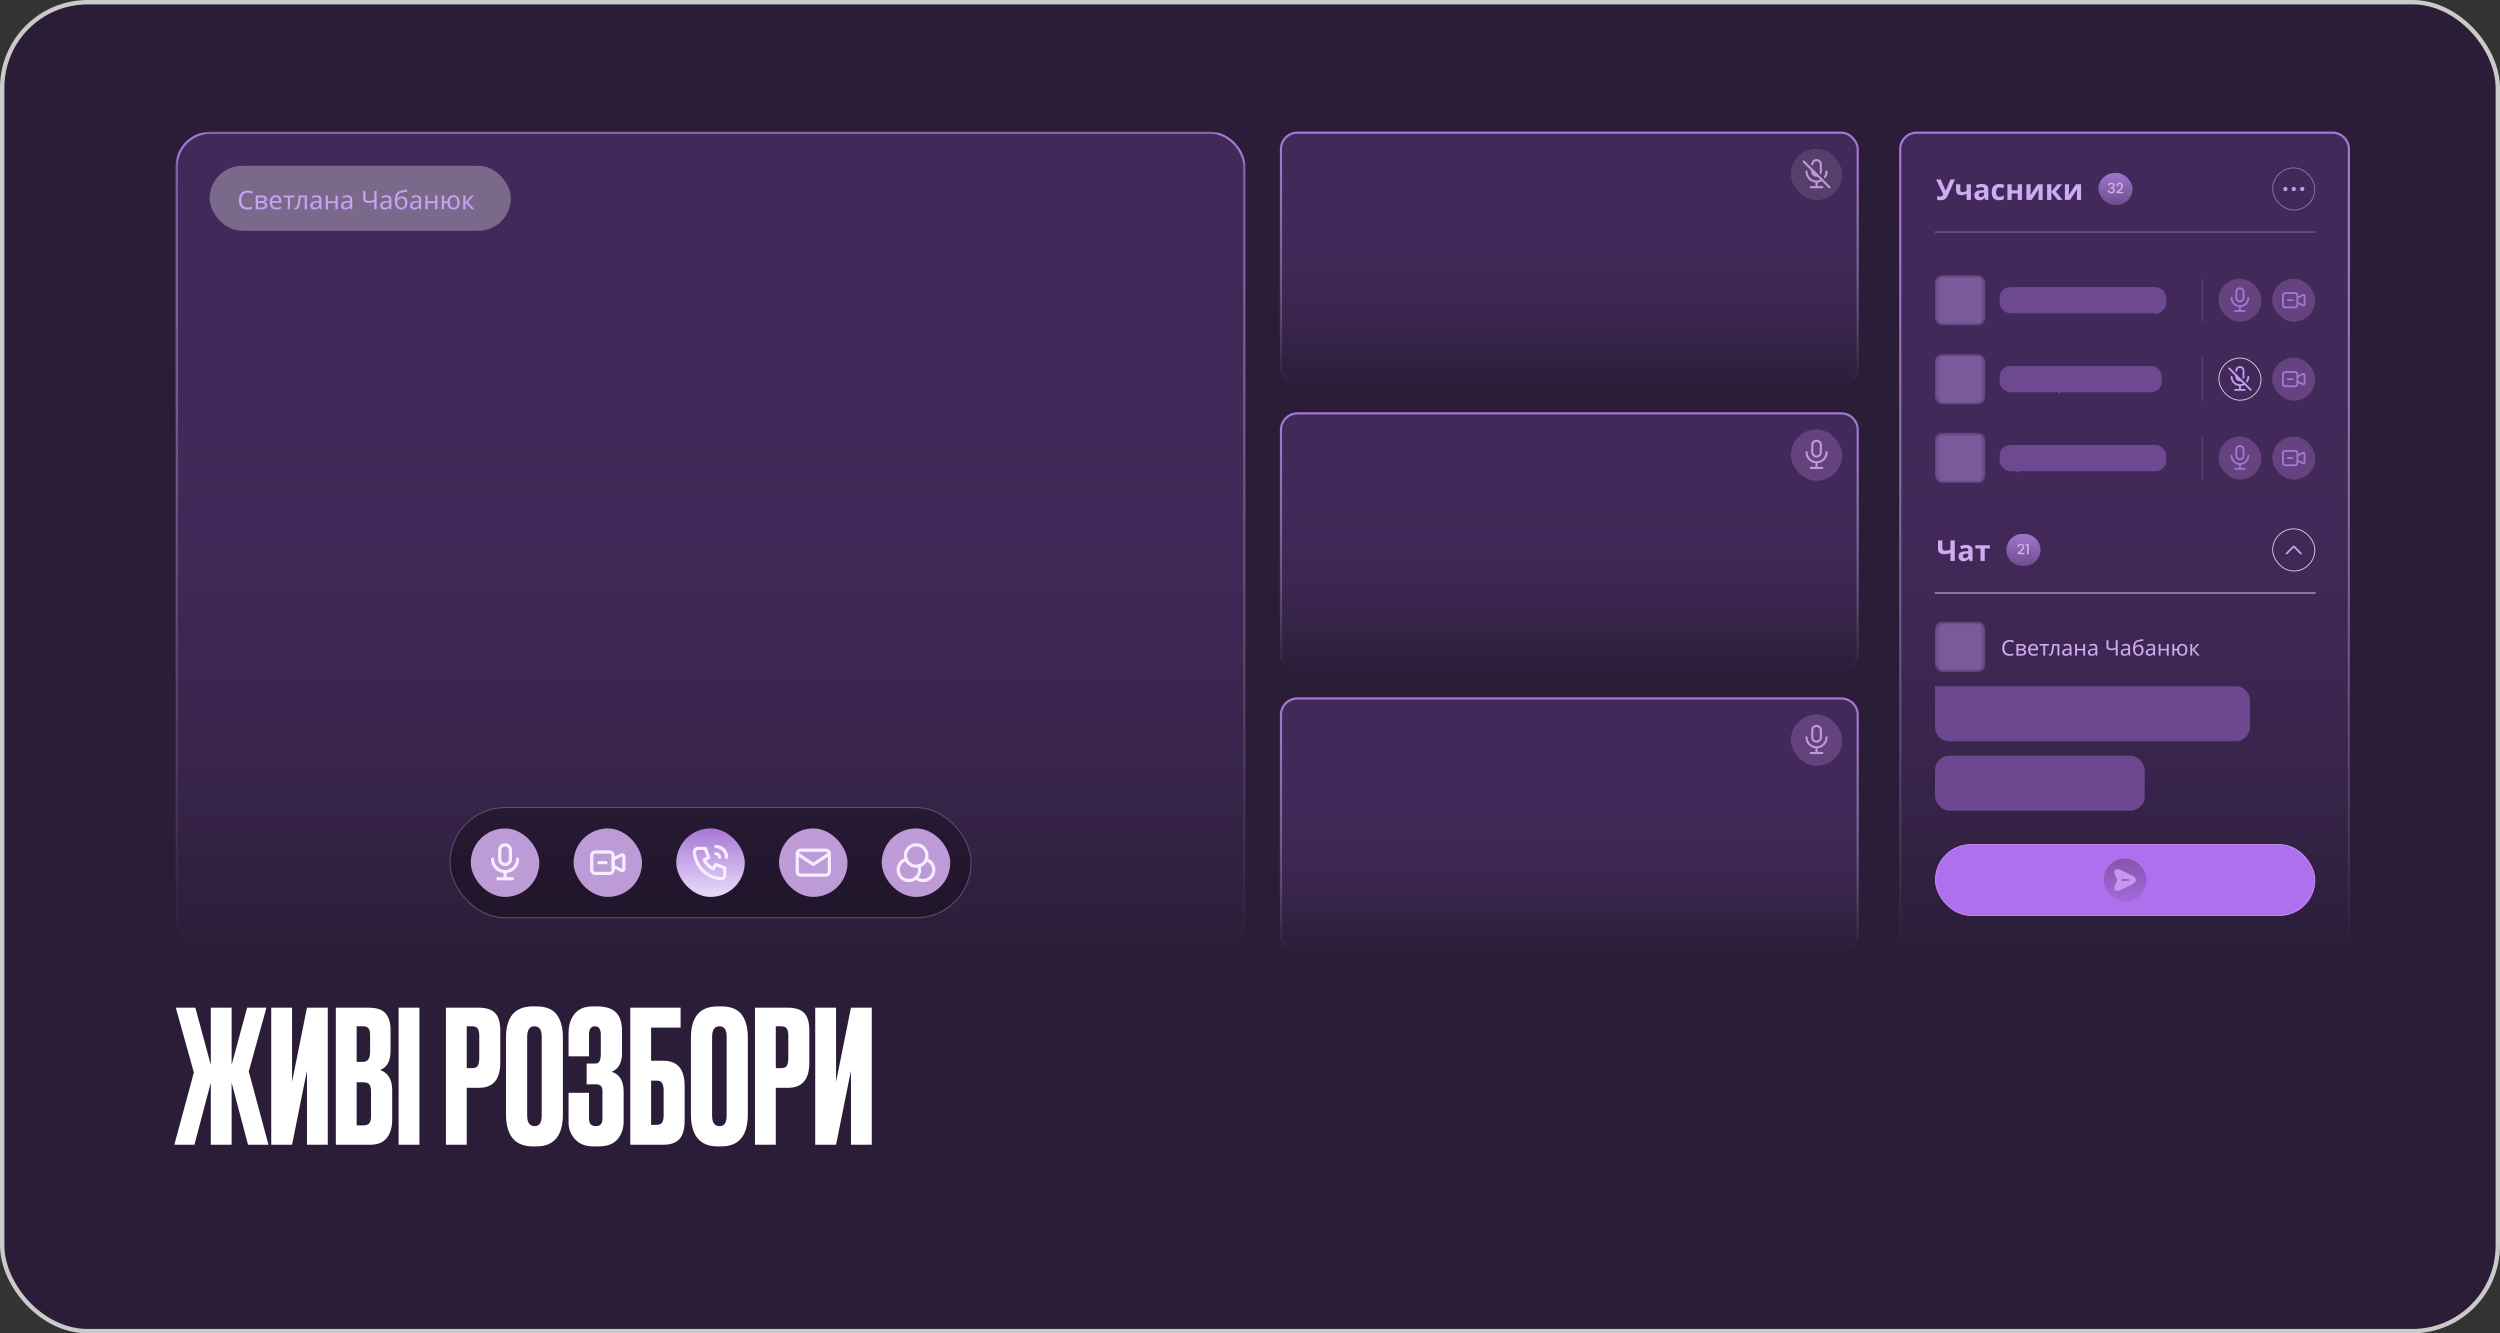<?xml version="1.0" encoding="UTF-8"?> <svg xmlns="http://www.w3.org/2000/svg" width="570" height="304" fill="none"><rect width="100%" height="100%" fill="#333333" stroke="none"/><rect width="569" height="303" x=".5" y=".5" fill="#2B1D38" rx="19.5"></rect><rect width="569" height="303" x=".5" y=".5" stroke="#CACACA" rx="19.5"></rect><mask id="a" width="244" height="245" x="40" y="30" maskUnits="userSpaceOnUse" style="mask-type:alpha"><rect width="244" height="244" x="40" y="30.002" fill="#D9D9D9" rx="3.904"></rect></mask><g mask="url(#a)"><rect width="243.5" height="186.5" x="40.25" y="30.25" fill="url(#b)" stroke="url(#c)" stroke-width=".5" rx="7.75"></rect></g><rect width="119.072" height="25.376" x="102.465" y="184" fill="#020202" fill-opacity=".3" rx="12.688"></rect><rect width="118.828" height="25.132" x="102.587" y="184.122" stroke="#604D72" stroke-opacity=".99" stroke-width=".244" rx="12.566"></rect><rect width="15.616" height="15.616" x="107.344" y="188.881" fill="#BC9BD6" rx="7.808"></rect><path stroke="#F6EDFF" stroke-linecap="round" stroke-linejoin="round" stroke-width=".732" d="M116.378 193.843a1.22 1.22 0 0 0-2.44 0v2.033a1.22 1.22 0 1 0 2.44 0z"></path><path stroke="#F6EDFF" stroke-linecap="round" stroke-linejoin="round" stroke-width=".732" d="M112.312 195.875a2.85 2.85 0 0 0 2.847 2.847 2.847 2.847 0 0 0 2.847-2.847M113.531 200.35h3.254M115.156 198.723v1.626"></path><rect width="15.616" height="15.616" x="130.77" y="188.881" fill="#BC9BD6" rx="7.808"></rect><path stroke="#F6EDFF" stroke-linecap="round" stroke-linejoin="round" stroke-width=".732" d="m139.797 195.877 1.851-.926a.4.4 0 0 1 .201-.042.4.4 0 0 1 .336.208q.052.091.052.198v2.75q0 .106-.052.198a.398.398 0 0 1-.336.208.4.4 0 0 1-.201-.042l-1.851-.926z"></path><path stroke="#F6EDFF" stroke-linecap="round" stroke-linejoin="round" stroke-width=".732" d="M138.985 194.25h-3.254a.813.813 0 0 0-.813.813v3.254c0 .449.364.813.813.813h3.254a.813.813 0 0 0 .813-.813v-3.254a.813.813 0 0 0-.813-.813M136.543 196.688h1.627"></path><rect width="15.616" height="15.616" x="154.191" y="188.881" fill="url(#d)" rx="7.808"></rect><g stroke="#F6EDFF" stroke-linecap="round" stroke-linejoin="round" stroke-width=".732" clip-path="url(#e)"><path d="M159.153 193.438h1.627l.813 2.033-1.016.61a4.47 4.47 0 0 0 2.033 2.033l.61-1.016 2.033.813v1.627a.815.815 0 0 1-.813.813 6.507 6.507 0 0 1-6.1-6.1.814.814 0 0 1 .813-.813M163.219 194.656c.215 0 .422.086.575.238.152.153.238.36.238.576M163.219 193.029a2.437 2.437 0 0 1 2.44 2.44"></path></g><rect width="15.616" height="15.616" x="177.617" y="188.881" fill="#BC9BD6" rx="7.808"></rect><path stroke="#F6EDFF" stroke-linecap="round" stroke-linejoin="round" stroke-width=".732" d="M188.272 193.842h-5.693a.813.813 0 0 0-.813.813v4.067c0 .449.364.813.813.813h5.693a.814.814 0 0 0 .814-.813v-4.067a.814.814 0 0 0-.814-.813"></path><path stroke="#F6EDFF" stroke-linecap="round" stroke-linejoin="round" stroke-width=".732" d="m181.766 194.656 3.66 2.44 3.66-2.44"></path><rect width="15.616" height="15.616" x="201.039" y="188.881" fill="#BC9BD6" rx="7.808"></rect><g stroke="#F6EDFF" stroke-linecap="round" stroke-linejoin="round" stroke-width=".732" clip-path="url(#f)"><path d="M209.49 197.417c.11.276.171.581.171.899 0 .719-.313 1.37-.813 1.813a2.4 2.4 0 0 1-1.627.627 2.44 2.44 0 0 1-2.44-2.44c0-1.123.765-2.074 1.798-2.355"></path><path d="M211.117 195.961a2.442 2.442 0 0 1-.643 4.795 2.4 2.4 0 0 1-1.626-.627"></path><path d="M208.846 197.503a2.44 2.44 0 1 0 .001-4.879 2.44 2.44 0 0 0-.001 4.879"></path></g><rect width="68.664" height="14.808" x="47.809" y="37.809" fill="#fff" fill-opacity=".3" rx="7.404"></rect><path fill="#CAA1F3" fill-opacity=".99" d="M56.469 43.936q-.334 0-.604.117-.27.11-.456.334-.187.216-.287.533-.1.309-.1.702 0 .516.158.896.165.382.48.586.323.205.803.205.275 0 .521-.047t.48-.117v.457a2.6 2.6 0 0 1-.486.129 3.7 3.7 0 0 1-.591.04q-.639 0-1.066-.263a1.64 1.64 0 0 1-.644-.75q-.21-.485-.211-1.142 0-.474.129-.866.135-.392.386-.68.258-.286.633-.439.375-.158.86-.158.322 0 .621.065.3.064.533.181l-.21.445a3 3 0 0 0-.434-.158 1.8 1.8 0 0 0-.515-.07m4.361 1.429q0 .293-.175.456a.93.93 0 0 1-.451.223v.023q.293.042.51.211.216.164.216.516a.9.9 0 0 1-.076.368.73.73 0 0 1-.223.293 1.1 1.1 0 0 1-.392.194q-.24.064-.58.064h-1.353v-3.139h1.347q.334 0 .598.076a.8.8 0 0 1 .421.246q.159.17.158.469m-.433 1.428q0-.27-.205-.386-.206-.117-.603-.117h-.767v1.007h.779q.386 0 .591-.111.205-.117.205-.392m-.088-1.364q0-.223-.164-.322-.158-.105-.521-.105h-.802v.86h.708q.38 0 .58-.105.2-.106.2-.328m2.584-.913q.405 0 .69.175.294.175.446.498.158.316.158.744v.31h-2.15q.012.533.27.814.264.275.732.275.3 0 .527-.053.234-.058.48-.163v.45q-.24.105-.474.153a2.6 2.6 0 0 1-.556.053q-.445 0-.79-.182a1.3 1.3 0 0 1-.534-.539q-.187-.363-.187-.884a2.1 2.1 0 0 1 .17-.884 1.34 1.34 0 0 1 .486-.568q.315-.2.732-.2m-.006.421q-.369 0-.586.24-.21.234-.252.656h1.6q0-.27-.083-.468a.66.66 0 0 0-.252-.31.7.7 0 0 0-.427-.118m4.266.07h-1.025v2.706h-.51v-2.706h-1.013v-.433h2.548zm2.83 2.706h-.521v-2.711h-.925q-.06.743-.147 1.27-.088.521-.222.85-.135.327-.323.48a.68.68 0 0 1-.439.152q-.075 0-.152-.012a.3.3 0 0 1-.117-.03v-.386a.578.578 0 0 0 .158.023.33.33 0 0 0 .234-.105.9.9 0 0 0 .188-.322q.087-.216.158-.544.07-.334.123-.785.052-.45.093-1.019h1.892zm2.185-3.192q.574 0 .85.252.274.252.274.802v2.138h-.374l-.1-.445h-.023q-.135.17-.282.287a.9.9 0 0 1-.328.164q-.18.053-.445.053-.28 0-.509-.1a.8.8 0 0 1-.351-.305 1 1 0 0 1-.13-.527.82.82 0 0 1 .37-.72q.368-.258 1.136-.281l.533-.018v-.187q0-.392-.17-.545-.17-.152-.48-.152-.246 0-.469.076a3 3 0 0 0-.416.164l-.158-.386q.206-.111.486-.188a2 2 0 0 1 .586-.082m.152 1.675q-.585.023-.814.188a.54.54 0 0 0-.222.462q0 .264.158.387.165.123.416.123.398 0 .661-.217.264-.222.264-.68v-.28zm2.457-1.622v1.306h1.704v-1.306h.516v3.139h-.516v-1.4h-1.704v1.4h-.515v-3.139zm4.402-.053q.574 0 .85.252.275.252.275.802v2.138h-.375l-.1-.445h-.023a1.8 1.8 0 0 1-.281.287.9.9 0 0 1-.328.164q-.182.053-.445.053-.282 0-.51-.1a.8.8 0 0 1-.351-.305 1 1 0 0 1-.129-.527.82.82 0 0 1 .369-.72q.37-.258 1.136-.281l.533-.018v-.187q0-.392-.17-.545-.17-.152-.48-.152-.246 0-.469.076a3 3 0 0 0-.415.164l-.159-.386q.206-.111.487-.188.28-.081.585-.082m.152 1.675q-.585.023-.814.188a.54.54 0 0 0-.222.462q0 .264.158.387.165.123.416.123.398 0 .662-.217.263-.222.263-.68v-.28zm6.525 1.517h-.527v-1.716q-.34.117-.638.193-.293.07-.656.07-.585 0-.908-.269-.322-.275-.322-.79v-1.67h.527v1.593q0 .34.176.51.18.165.58.164.345 0 .62-.064.275-.065.62-.176v-2.026h.528zm2.256-3.192q.574 0 .849.252t.275.802v2.138h-.375l-.1-.445h-.023q-.135.17-.28.287a.9.9 0 0 1-.329.164q-.18.053-.445.053-.28 0-.51-.1a.8.8 0 0 1-.35-.305 1 1 0 0 1-.13-.527.82.82 0 0 1 .37-.72q.368-.258 1.136-.281l.533-.018v-.187q0-.392-.17-.545-.17-.152-.48-.152-.246 0-.469.076a3 3 0 0 0-.416.164l-.158-.386q.206-.111.486-.188a2 2 0 0 1 .586-.082m.152 1.675q-.586.023-.814.188a.54.54 0 0 0-.222.462q0 .264.158.387.164.123.416.123.397 0 .661-.217.264-.222.264-.68v-.28zm1.778-.369q0-.685.134-1.165.14-.486.428-.773.292-.293.75-.392.38-.083.743-.147.363-.065.68-.117l.087.451a11 11 0 0 0-.34.059q-.186.028-.38.064a9 9 0 0 0-.375.064q-.175.03-.31.059a1 1 0 0 0-.346.14.9.9 0 0 0-.263.258q-.105.164-.17.404-.064.24-.076.568h.035q.082-.111.223-.228a1.238 1.238 0 0 1 .808-.281q.41 0 .679.181.275.176.41.492.14.316.14.738 0 .521-.181.873a1.2 1.2 0 0 1-.504.527q-.322.17-.75.17-.322 0-.585-.123a1.26 1.26 0 0 1-.45-.375 1.8 1.8 0 0 1-.288-.61 3.2 3.2 0 0 1-.1-.837m1.464 1.517q.257 0 .445-.105a.7.7 0 0 0 .298-.346q.106-.24.106-.638 0-.48-.182-.756-.175-.28-.585-.28a.95.95 0 0 0-.469.116q-.21.112-.351.258t-.2.246q0 .287.042.556.04.27.14.486.105.21.287.34a.84.84 0 0 0 .469.123m3.394-2.823q.574 0 .85.252.274.252.274.802v2.138h-.374l-.1-.445h-.023q-.135.17-.281.287a.9.9 0 0 1-.328.164q-.183.053-.446.053-.28 0-.509-.1a.8.8 0 0 1-.351-.305 1 1 0 0 1-.13-.527.82.82 0 0 1 .37-.72q.368-.258 1.136-.281l.533-.018v-.187q0-.392-.17-.545-.17-.152-.48-.152-.246 0-.469.076a3 3 0 0 0-.415.164l-.159-.386q.206-.111.486-.188a2 2 0 0 1 .586-.082m.152 1.675q-.586.023-.814.188a.54.54 0 0 0-.222.462q0 .264.158.387.165.123.416.123.398 0 .661-.217.264-.222.264-.68v-.28zm2.457-1.622v1.306h1.704v-1.306h.516v3.139h-.516v-1.4H97.51v1.4h-.515v-3.139zm7.289 1.564q0 .52-.17.89a1.27 1.27 0 0 1-.48.556 1.4 1.4 0 0 1-.738.188 1.43 1.43 0 0 1-.697-.164 1.23 1.23 0 0 1-.474-.492 1.95 1.95 0 0 1-.205-.803h-.796v1.4h-.516v-3.139h.516v1.306h.802q.041-.445.217-.744.181-.305.474-.462.298-.159.691-.158.404 0 .714.193.31.187.487.55.175.357.175.879m-2.237 0q0 .392.088.661.094.27.281.41.188.135.486.135a.8.8 0 0 0 .486-.135.8.8 0 0 0 .275-.41q.088-.27.088-.661 0-.392-.088-.656a.77.77 0 0 0-.275-.398.8.8 0 0 0-.486-.135.8.8 0 0 0-.486.135.8.8 0 0 0-.281.398 2.1 2.1 0 0 0-.088.656m4.913-1.564h.562l-1.341 1.51 1.452 1.629h-.597l-1.417-1.593v1.593h-.515v-3.139h.515v1.523z"></path><rect width="131.5" height="57.5" x="292.059" y="30.25" fill="url(#g)" stroke="url(#h)" stroke-width=".5" rx="3.75"></rect><rect width="11.712" height="11.712" x="408.32" y="33.904" fill="#AC93BF" fill-opacity=".2" rx="5.856"></rect><path stroke="#BC9BD6" stroke-linecap="round" stroke-linejoin="round" stroke-opacity=".99" stroke-width=".488" d="m411.25 36.83 5.856 5.856M413.199 37.482a.976.976 0 0 1 1.952 0v1.627a1 1 0 0 1-.042.284m-.651.65a.975.975 0 0 1-1.259-.934v-.325"></path><path stroke="#BC9BD6" stroke-linecap="round" stroke-linejoin="round" stroke-opacity=".99" stroke-width=".488" d="M411.898 39.107a2.28 2.28 0 0 0 1.197 2.005 2.27 2.27 0 0 0 2.332-.101m.651-.651a2.26 2.26 0 0 0 .375-1.253M412.875 42.688h2.603M414.176 41.385v1.301"></path><path fill="url(#i)" stroke="url(#j)" stroke-width=".5" d="M295.809 94.252h124a3.75 3.75 0 0 1 3.75 3.75v51a3.75 3.75 0 0 1-3.75 3.75h-124a3.75 3.75 0 0 1-3.75-3.75v-51a3.75 3.75 0 0 1 3.75-3.75Z"></path><rect width="11.712" height="11.712" x="408.32" y="97.904" fill="url(#k)" fill-opacity=".99" rx="5.856"></rect><path stroke="#BC9BD6" stroke-linecap="round" stroke-linejoin="round" stroke-width=".488" d="M415.151 101.482a.976.976 0 0 0-1.952 0v1.627a.976.976 0 0 0 1.952 0z"></path><path stroke="#BC9BD6" stroke-linecap="round" stroke-linejoin="round" stroke-width=".488" d="M411.898 103.109a2.28 2.28 0 0 0 3.888 1.611 2.28 2.28 0 0 0 .667-1.611M412.875 106.688h2.603M414.176 105.387v1.301"></path><path fill="url(#l)" stroke="url(#m)" stroke-width=".5" d="M295.809 159.25h124a3.75 3.75 0 0 1 3.75 3.75v50a3.75 3.75 0 0 1-3.75 3.75h-124a3.75 3.75 0 0 1-3.75-3.75v-50a3.75 3.75 0 0 1 3.75-3.75Z"></path><rect width="11.712" height="11.712" x="408.32" y="162.904" fill="url(#n)" fill-opacity=".99" rx="5.856"></rect><path stroke="#BC9BD6" stroke-linecap="round" stroke-linejoin="round" stroke-width=".488" d="M415.151 166.484a.976.976 0 0 0-1.952 0v1.626a.975.975 0 1 0 1.952 0z"></path><path stroke="#BC9BD6" stroke-linecap="round" stroke-linejoin="round" stroke-width=".488" d="M411.898 168.109a2.28 2.28 0 0 0 3.888 1.611 2.28 2.28 0 0 0 .667-1.611M412.875 171.688h2.603M414.176 170.387v1.301"></path><path fill="#fff" d="M48.064 261v-14.154L44.326 261h-4.578l4.452-16.464-4.116-14.784h4.452l3.528 13.062v-13.062h4.746v13.062l3.528-13.062h4.41l-4.032 14.532L61.21 261h-4.662l-3.738-14.154V261zm21.925 0v-16.926L66.587 261h-4.746v-31.248h4.746v16.926l3.402-16.926h4.746V261zm6.579 0v-31.248h7.476q2.772 0 3.864 1.302 1.134 1.302 1.134 3.78v4.788q0 3.444-2.352 4.326 2.73 1.05 2.73 4.578v6.762q0 2.646-1.26 4.2Q86.942 261 84.38 261zm6.174-14.238h-1.428v9.828h1.428q1.092 0 1.47-.504t.378-1.596v-5.712q0-1.05-.378-1.512-.378-.504-1.47-.504m0-12.768h-1.428v8.106h1.428q1.638 0 1.638-2.184v-3.948q0-1.05-.378-1.512-.336-.462-1.26-.462m12.886-4.242V261h-4.746v-31.248zm13.559 18.27h-2.772V261h-4.746v-31.248h7.518q2.562 0 3.696 1.218 1.176 1.176 1.176 3.948v7.392q0 5.712-4.872 5.712m-2.772-14.028v9.534h1.218q1.008 0 1.302-.546.336-.588.336-1.722v-5.124q0-1.05-.336-1.596t-1.302-.546zm21.928 2.604v17.43q0 7.35-6.048 7.35h-.798q-6.132 0-6.132-7.35V236.64q0-7.182 6.09-7.182h.798q3.276 0 4.662 1.848 1.428 1.848 1.428 5.292m-4.83 17.766v-17.976q0-2.394-1.638-2.394-1.68 0-1.68 2.394v17.976q0 2.394 1.722 2.394 1.596 0 1.596-2.394m10.783-18.48v4.956h-4.662v-5.292q0-2.73 1.386-4.41t4.074-1.68h.966q3.066 0 4.41 1.386t1.344 4.158v5.208q0 3.192-2.352 4.158 2.73.84 2.73 4.578v6.678q0 2.436-1.386 4.116-1.386 1.638-4.326 1.638h-1.26q-2.604 0-4.116-1.638-1.47-1.638-1.47-3.738v-6.846h4.662v5.922q0 1.68 1.554 1.68 1.512 0 1.512-1.68v-6.342q0-1.512-1.47-1.512h-2.142v-4.746h2.142q1.092 0 1.092-2.268v-4.326q0-1.89-1.344-1.89t-1.344 1.89M143.708 261v-31.248h11.466v4.536h-6.72v7.56h2.772q4.872 0 4.872 5.754v7.938q0 2.814-1.176 4.158-1.176 1.302-3.696 1.302zm4.746-4.536h1.218q.966 0 1.302-.546t.336-1.596v-5.67q0-1.134-.336-1.68-.294-.588-1.302-.588h-1.218zm22.053-19.866v17.43q0 7.35-6.048 7.35h-.798q-6.132 0-6.132-7.35V236.64q0-7.182 6.09-7.182h.798q3.276 0 4.662 1.848 1.428 1.848 1.428 5.292m-4.83 17.766v-17.976q0-2.394-1.638-2.394-1.68 0-1.68 2.394v17.976q0 2.394 1.722 2.394 1.596 0 1.596-2.394m13.975-6.342h-2.772V261h-4.746v-31.248h7.518q2.562 0 3.696 1.218 1.176 1.176 1.176 3.948v7.392q0 5.712-4.872 5.712m-2.772-14.028v9.534h1.218q1.008 0 1.302-.546.336-.588.336-1.722v-5.124q0-1.05-.336-1.596t-1.302-.546zM194.02 261v-16.926L190.618 261h-4.746v-31.248h4.746v16.926l3.402-16.926h4.746V261z"></path><path fill="url(#o)" d="M437 30.25h94.795a3.75 3.75 0 0 1 3.75 3.75v179a3.75 3.75 0 0 1-3.75 3.75H437a3.75 3.75 0 0 1-3.75-3.75V34a3.75 3.75 0 0 1 3.75-3.75"></path><path stroke="url(#p)" stroke-width=".5" d="M437 30.25h94.795a3.75 3.75 0 0 1 3.75 3.75v179a3.75 3.75 0 0 1-3.75 3.75H437a3.75 3.75 0 0 1-3.75-3.75V34a3.75 3.75 0 0 1 3.75-3.75Z"></path><path fill="#CFABF2" d="M444.262 44.22a5 5 0 0 1-.419.772 1.43 1.43 0 0 1-.556.491q-.34.17-.89.17a3 3 0 0 1-.373-.026 3 3 0 0 1-.373-.072v-.85q.156.065.347.091t.353.026a.7.7 0 0 0 .347-.072.56.56 0 0 0 .216-.196q.084-.13.137-.281l-1.616-3.358h1.047l.87 2.023q.033.065.079.17.045.105.091.216.047.111.072.196h.033l.065-.19.092-.235.092-.216.811-1.963h1.021zm2.686-.896q0 .228.112.346a.43.43 0 0 0 .32.118q.282 0 .524-.059.242-.065.484-.17v-1.544h.975v3.573h-.975v-1.42q-.23.125-.523.229a2.1 2.1 0 0 1-.668.098q-.556 0-.89-.288t-.334-.864v-1.328h.975zm4.903-1.381q.72 0 1.1.314.386.307.386.949v2.382h-.681l-.189-.484h-.027q-.15.188-.314.314a.95.95 0 0 1-.366.176q-.202.06-.504.06a1.34 1.34 0 0 1-.569-.119.92.92 0 0 1-.393-.372 1.3 1.3 0 0 1-.144-.642q0-.57.399-.837.4-.276 1.198-.301l.621-.02v-.157q0-.282-.15-.412-.144-.132-.406-.131-.261 0-.51.078-.249.073-.498.184l-.32-.661q.288-.151.635-.236a3 3 0 0 1 .732-.085m.138 2.002q-.47.014-.655.17a.52.52 0 0 0-.183.413q0 .222.131.32a.6.6 0 0 0 .34.092q.315 0 .53-.183.216-.19.216-.53v-.295zm3.799 1.708q-.531 0-.903-.19a1.3 1.3 0 0 1-.57-.602q-.196-.405-.196-1.04 0-.654.223-1.067a1.4 1.4 0 0 1 .615-.608q.399-.197.916-.197a2.5 2.5 0 0 1 1.112.243l-.288.752a5 5 0 0 0-.432-.15 1.4 1.4 0 0 0-.392-.06.7.7 0 0 0-.426.125.7.7 0 0 0-.255.36 2 2 0 0 0-.078.596q0 .352.085.588a.74.74 0 0 0 .262.347q.17.111.412.111.308 0 .543-.078.236-.085.458-.229v.831a1.5 1.5 0 0 1-.471.203 2.4 2.4 0 0 1-.615.065m2.883-3.638v1.374h1.362v-1.374h.975v3.573h-.975v-1.473h-1.362v1.473h-.975v-3.573zm4.3 1.413q0 .112-.013.275-.007.164-.019.334a5 5 0 0 1-.02.301l-.019.183 1.649-2.506h1.171v3.573h-.942V44.16q0-.176.013-.386.012-.216.026-.399.02-.19.026-.288l-1.642 2.5h-1.172v-3.573h.942zm6.111-1.413h1.073l-1.414 1.714 1.538 1.859h-1.106l-1.459-1.813v1.813h-.975v-3.573h.975v1.734zm2.651 1.413q0 .112-.013.275-.007.164-.02.334a5 5 0 0 1-.019.301l-.02.183 1.649-2.506h1.171v3.573h-.942V44.16q0-.176.013-.386l.026-.399q.02-.19.026-.288l-1.642 2.5h-1.171v-3.573h.942z"></path><rect width="7.771" height="7.272" x="478.453" y="39.451" fill="url(#q)" rx="3.636"></rect><path fill="#CEB1EA" d="M480.614 42.292a.63.63 0 0 1 .232-.475.86.86 0 0 1 .55-.17q.228 0 .395.082a.58.58 0 0 1 .337.54.56.56 0 0 1-.366.54v.013q.193.058.301.216a.67.67 0 0 1 .108.396.67.67 0 0 1-.088.343.63.63 0 0 1-.262.239.94.94 0 0 1-.416.085.9.9 0 0 1-.582-.18q-.226-.183-.242-.523h.36a.4.4 0 0 0 .134.284q.122.108.327.108.2 0 .308-.108a.4.4 0 0 0 .108-.285q0-.228-.148-.323-.144-.099-.445-.099h-.085v-.307h.089q.264-.003.402-.088.141-.086.141-.269a.32.32 0 0 0-.102-.248q-.1-.096-.288-.095a.4.4 0 0 0-.284.095.37.37 0 0 0-.121.229zm2.155 1.289q.314-.272.494-.445a2 2 0 0 0 .304-.367.7.7 0 0 0 .121-.38.46.46 0 0 0-.095-.307q-.092-.111-.291-.111a.38.38 0 0 0-.301.124.5.5 0 0 0-.111.328h-.36q.01-.374.223-.57a.77.77 0 0 1 .546-.2q.357 0 .556.197.203.196.203.523 0 .236-.121.455a1.8 1.8 0 0 1-.285.39 7 7 0 0 1-.418.395l-.148.131h1.038v.311h-1.591v-.271z"></path><rect width="9.611" height="9.611" x="518.173" y="38.282" stroke="#9B6AC2" stroke-width=".204" rx="4.806"></rect><path stroke="#CAA1F3" stroke-linecap="round" stroke-linejoin="round" stroke-opacity=".99" stroke-width=".409" d="M521.07 43.36a.272.272 0 1 0-.001-.545.272.272 0 0 0 .001.545M522.98 43.36a.272.272 0 1 0-.001-.545.272.272 0 0 0 .001.545M524.89 43.36a.273.273 0 1 0 0-.544.273.273 0 0 0 0 .544"></path><path stroke="#9B6AC2" stroke-linecap="round" stroke-width=".204" d="M441.18 52.904h86.706"></path><mask id="r" width="12" height="13" x="441" y="62" maskUnits="userSpaceOnUse" style="mask-type:alpha"><rect width="11.452" height="11.452" x="441.18" y="62.719" fill="#D9D9D9" rx="1.636"></rect></mask><g mask="url(#r)"><rect width="11.452" height="11.452" x="441.18" y="62.736" fill="#7B5A9C" rx="1.636"></rect></g><rect width="38" height="6" x="455.902" y="65.445" fill="#6C4990" rx="2.454"></rect><path fill="#6C4990" d="M459.337 70.445h-.446l-1.797-2.724v2.724h-.446V67.02h.446l1.797 2.719v-2.72h.446zm.595-1.354q0-.413.167-.722a1.21 1.21 0 0 1 1.109-.657q.354 0 .613.152.26.152.388.383v-.491h.452v2.69h-.452v-.501a1.07 1.07 0 0 1-.397.392 1.2 1.2 0 0 1-.609.153 1.22 1.22 0 0 1-1.104-.673 1.54 1.54 0 0 1-.167-.726m2.277.005q0-.305-.123-.53a.84.84 0 0 0-.333-.344.9.9 0 0 0-.457-.123.9.9 0 0 0-.456.118.85.85 0 0 0-.329.344q-.123.225-.123.53 0 .309.123.54.123.225.329.348a.9.9 0 0 0 .456.118q.25 0 .457-.118a.9.9 0 0 0 .333-.348 1.1 1.1 0 0 0 .123-.535m1.751-.972v1.585q0 .196.084.28.083.078.289.078h.329v.378h-.402q-.374 0-.56-.171t-.186-.565v-1.585h-.349v-.368h.349v-.677h.446v.677h.702v.368zm1.076.967q0-.413.167-.722a1.21 1.21 0 0 1 1.109-.657q.354 0 .614.152t.388.383v-.491h.451v2.69h-.451v-.501a1.07 1.07 0 0 1-.398.392 1.2 1.2 0 0 1-.609.153 1.22 1.22 0 0 1-1.104-.673 1.55 1.55 0 0 1-.167-.726m2.278.005q0-.305-.123-.53a.85.85 0 0 0-.334-.344.87.87 0 0 0-.456-.123.859.859 0 0 0-.786.461q-.122.227-.122.53 0 .31.122.54.123.226.329.35.207.117.457.117a.9.9 0 0 0 .456-.118.9.9 0 0 0 .334-.348 1.1 1.1 0 0 0 .123-.535m2.158 1.394q-.309 0-.555-.104a.97.97 0 0 1-.387-.294.8.8 0 0 1-.157-.437h.461a.46.46 0 0 0 .186.329.73.73 0 0 0 .447.128.65.65 0 0 0 .403-.113.35.35 0 0 0 .147-.285.28.28 0 0 0-.157-.26 2 2 0 0 0-.486-.172 4 4 0 0 1-.491-.157.9.9 0 0 1-.324-.24.65.65 0 0 1-.132-.422.64.64 0 0 1 .122-.378.8.8 0 0 1 .349-.27q.225-.103.515-.103.447 0 .722.225.274.226.294.619h-.447a.46.46 0 0 0-.171-.339.62.62 0 0 0-.413-.127.64.64 0 0 0-.382.103.32.32 0 0 0-.143.27q0 .132.084.22a.7.7 0 0 0 .216.138q.132.048.363.113.29.078.471.157.181.073.309.226a.6.6 0 0 1 .138.397.7.7 0 0 1-.123.398.83.83 0 0 1-.349.28 1.2 1.2 0 0 1-.51.098m2.947-2.783q.304 0 .55.132a.9.9 0 0 1 .383.388q.142.26.142.633v1.585h-.442v-1.521q0-.402-.201-.614-.2-.216-.55-.216a.74.74 0 0 0-.564.221q-.207.222-.206.643v1.487h-.447v-3.632h.447v1.326a.9.9 0 0 1 .363-.32q.236-.112.525-.112m1.638 1.384q0-.413.166-.722.168-.314.457-.486.294-.171.653-.171.353 0 .613.152t.388.383v-.491h.451v2.69h-.451v-.501a1.07 1.07 0 0 1-.398.392 1.2 1.2 0 0 1-.608.153 1.22 1.22 0 0 1-1.105-.673 1.55 1.55 0 0 1-.166-.726m2.277.005q0-.305-.123-.53a.85.85 0 0 0-.334-.344.87.87 0 0 0-.456-.123.9.9 0 0 0-.456.118.85.85 0 0 0-.329.344q-.123.225-.123.53 0 .309.123.54a.9.9 0 0 0 .329.348.9.9 0 0 0 .456.118.9.9 0 0 0 .456-.118.9.9 0 0 0 .334-.348 1.1 1.1 0 0 0 .123-.535m3.599 1.384q-.339 0-.608-.118a1.04 1.04 0 0 1-.418-.334.88.88 0 0 1-.157-.496h.476q.025.24.197.408.177.162.51.162.32 0 .501-.157a.52.52 0 0 0 .186-.413.47.47 0 0 0-.108-.319.7.7 0 0 0-.27-.186 4 4 0 0 0-.436-.138 4 4 0 0 1-.545-.176.9.9 0 0 1-.349-.275q-.142-.192-.142-.51a.88.88 0 0 1 .54-.83q.26-.117.594-.118.48 0 .785.24a.9.9 0 0 1 .349.639h-.491a.52.52 0 0 0-.206-.344.73.73 0 0 0-.481-.152.7.7 0 0 0-.457.147.49.49 0 0 0-.177.403q0 .186.104.304.108.119.26.182.156.059.436.137.34.093.545.187a.9.9 0 0 1 .354.28q.147.186.147.51a.9.9 0 0 1-.133.471.97.97 0 0 1-.392.358 1.3 1.3 0 0 1-.614.138m4.181-2.724v2.69h-.446v-.398a.9.9 0 0 1-.359.324 1.1 1.1 0 0 1-.5.113q-.315 0-.565-.128a1 1 0 0 1-.397-.393 1.3 1.3 0 0 1-.142-.633v-1.575h.441v1.516q0 .398.202.614.201.21.549.21.358 0 .565-.22.206-.221.206-.643v-1.477zm2.065-.05q.49 0 .795.3.304.294.304.854v1.585h-.441v-1.521q0-.402-.202-.614-.201-.216-.549-.216-.354 0-.565.221-.206.222-.206.643v1.487h-.447v-2.69h.447v.384a.9.9 0 0 1 .358-.32q.231-.112.506-.112m3.139 0q.49 0 .795.3.305.294.305.854v1.585h-.442v-1.521q0-.402-.201-.614-.202-.216-.55-.216-.354 0-.564.221-.207.222-.207.643v1.487h-.446v-2.69h.446v.384a.9.9 0 0 1 .359-.32 1.1 1.1 0 0 1 .505-.112m4.146.05-1.62 3.956h-.461l.53-1.296-1.085-2.66h.496l.844 2.179.834-2.18z"></path><path stroke="#64437E" stroke-linecap="round" stroke-width=".204" d="M502.121 63.537v9.816"></path><rect width="9.816" height="9.816" x="505.801" y="63.537" fill="#64437E" rx="4.908"></rect><g stroke="#A777D7" stroke-linecap="round" stroke-linejoin="round" stroke-width=".409" clip-path="url(#s)"><path d="M511.523 66.537a.818.818 0 0 0-1.636 0V67.9a.818.818 0 1 0 1.636 0z"></path><path d="M508.801 67.898a1.908 1.908 0 1 0 3.817 0M509.613 70.9h2.182M510.707 69.809v1.09"></path></g><rect width="9.816" height="9.816" x="518.07" y="63.537" fill="#64437E" rx="4.908"></rect><path stroke="#A777D7" stroke-linecap="round" stroke-linejoin="round" stroke-width=".409" d="m523.797 67.9 1.241-.621a.274.274 0 0 1 .395.243v1.845a.3.3 0 0 1-.035.132.27.27 0 0 1-.226.14.3.3 0 0 1-.134-.028l-1.241-.621zM523.25 66.81h-2.181a.546.546 0 0 0-.546.546v2.181c0 .301.245.545.546.545h2.181a.545.545 0 0 0 .545-.545v-2.181a.545.545 0 0 0-.545-.545M521.617 68.445h1.091"></path><mask id="t" width="12" height="13" x="441" y="80" maskUnits="userSpaceOnUse" style="mask-type:alpha"><rect width="11.452" height="11.452" x="441.18" y="80.715" fill="#D9D9D9" rx="1.636"></rect></mask><g mask="url(#t)"><rect width="11.452" height="11.452" x="441.18" y="80.715" fill="#7B5A9C" rx="1.636"></rect></g><rect width="37" height="6" x="455.902" y="83.441" fill="#6C4990" rx="2.454"></rect><path fill="#6C4990" d="M457.75 88.476q-.339 0-.608-.118a1.04 1.04 0 0 1-.418-.334.88.88 0 0 1-.157-.496h.476q.025.24.197.408.177.162.51.162.32 0 .501-.157a.52.52 0 0 0 .186-.413.47.47 0 0 0-.108-.319.7.7 0 0 0-.27-.186 4 4 0 0 0-.436-.137 4 4 0 0 1-.545-.177.9.9 0 0 1-.349-.275q-.142-.191-.142-.51a.88.88 0 0 1 .54-.83q.26-.118.594-.118.48 0 .785.24.309.241.348.639h-.49a.52.52 0 0 0-.207-.344.72.72 0 0 0-.48-.152.7.7 0 0 0-.457.148.49.49 0 0 0-.177.402q0 .186.103.304a.7.7 0 0 0 .261.182q.156.06.436.137.34.094.545.187a.9.9 0 0 1 .354.28q.147.186.147.51a.9.9 0 0 1-.133.471.97.97 0 0 1-.392.358 1.3 1.3 0 0 1-.614.138m4.181-2.724v2.69h-.446v-.398a.9.9 0 0 1-.359.324 1.1 1.1 0 0 1-.5.113q-.315 0-.565-.128a.97.97 0 0 1-.397-.393 1.3 1.3 0 0 1-.143-.633v-1.575h.442v1.516q0 .398.201.614.202.21.55.21.358 0 .565-.22.206-.221.206-.643v-1.477zm2.065-.05q.49 0 .795.3.304.295.304.854v1.585h-.442V86.92q0-.402-.201-.614-.201-.216-.549-.215-.354 0-.565.22-.206.222-.206.643v1.487h-.447v-2.69h.447v.384a.9.9 0 0 1 .358-.32q.231-.112.506-.112m3.139 0q.49 0 .795.3.305.295.305.854v1.585h-.442V86.92q0-.402-.201-.614-.202-.216-.55-.215-.354 0-.565.22-.206.222-.206.643v1.487h-.446v-2.69h.446v.384a.9.9 0 0 1 .359-.32 1.1 1.1 0 0 1 .505-.112m4.146.05-1.62 3.956h-.461l.53-1.296-1.085-2.66h.496l.844 2.179.834-2.18zm5.227-.707v3.396h-.447V85.91l-1.129 2.532h-.314l-1.133-2.537v2.537h-.447v-3.396h.481l1.256 2.808 1.257-2.808zm.591 2.042q0-.413.166-.722.168-.314.457-.486a1.27 1.27 0 0 1 .653-.171q.353 0 .613.152t.388.383v-.491h.451v2.69h-.451v-.501a1.07 1.07 0 0 1-.398.392 1.2 1.2 0 0 1-.608.153 1.22 1.22 0 0 1-1.105-.673 1.55 1.55 0 0 1-.166-.726m2.277.005q0-.305-.123-.53a.85.85 0 0 0-.334-.344.87.87 0 0 0-.456-.123.9.9 0 0 0-.457.118.85.85 0 0 0-.328.344q-.123.225-.123.53 0 .309.123.54.122.225.328.348.207.118.457.118a.9.9 0 0 0 .456-.118.9.9 0 0 0 .334-.348 1.1 1.1 0 0 0 .123-.535m1.653-.903a.86.86 0 0 1 .333-.359q.222-.127.535-.127v.461h-.117q-.751 0-.751.815v1.462h-.447v-2.69h.447zm4.967-.437-.84 2.69h-.461l-.648-2.135-.648 2.134h-.461l-.844-2.69h.456l.619 2.258.667-2.257h.457l.652 2.262.609-2.262zm.276 1.335q0-.413.167-.722a1.21 1.21 0 0 1 1.109-.657q.353 0 .614.152.26.152.387.383v-.491h.452v2.69h-.452v-.501q-.132.236-.397.392a1.2 1.2 0 0 1-.609.153 1.22 1.22 0 0 1-1.104-.673 1.55 1.55 0 0 1-.167-.726m2.277.005q0-.305-.122-.53a.85.85 0 0 0-.334-.344.9.9 0 0 0-.456-.123.859.859 0 0 0-.786.461 1.1 1.1 0 0 0-.122.53q0 .31.122.54.123.226.329.35.207.117.457.117t.456-.118a.9.9 0 0 0 .334-.348q.122-.23.122-.535m2.542-1.39q.304 0 .549.133a.9.9 0 0 1 .383.388q.142.26.142.633v1.585h-.441V86.92q0-.402-.201-.614-.202-.216-.55-.215-.354 0-.565.22-.206.222-.206.643v1.487h-.446V84.81h.446v1.326a.9.9 0 0 1 .363-.32q.237-.112.526-.112"></path><path stroke="#64437E" stroke-linecap="round" stroke-width=".204" d="M502.121 81.533v9.816"></path><rect width="9.611" height="9.611" x="505.903" y="81.635" stroke="#DECDEC" stroke-width=".204" rx="4.806"></rect><g stroke="#CAA1F3" stroke-linecap="round" stroke-linejoin="round" stroke-opacity=".99" stroke-width=".409" clip-path="url(#u)"><path d="m508.254 83.988 4.908 4.908M509.887 84.535a.819.819 0 1 1 1.636 0v1.363q0 .121-.036.238m-.545.546a.816.816 0 0 1-1.055-.783v-.273"></path><path d="M508.801 85.898a1.91 1.91 0 0 0 1.002 1.68 1.91 1.91 0 0 0 1.955-.085m.546-.545c.205-.311.315-.676.314-1.05M509.613 88.897h2.182M510.707 87.807v1.09"></path></g><rect width="9.816" height="9.816" x="518.07" y="81.533" fill="#64437E" rx="4.908"></rect><path stroke="#A777D7" stroke-linecap="round" stroke-linejoin="round" stroke-width=".409" d="m523.797 85.897 1.241-.62a.274.274 0 0 1 .395.244v1.844a.3.3 0 0 1-.035.133.27.27 0 0 1-.36.11l-1.241-.62zM523.25 84.807h-2.181a.546.546 0 0 0-.546.545v2.181c0 .301.245.546.546.546h2.181a.545.545 0 0 0 .545-.546v-2.181a.545.545 0 0 0-.545-.545M521.617 86.443h1.091"></path><mask id="v" width="12" height="13" x="441" y="98" maskUnits="userSpaceOnUse" style="mask-type:alpha"><rect width="11.452" height="11.452" x="441.18" y="98.711" fill="#D9D9D9" rx="1.636"></rect></mask><g mask="url(#v)"><rect width="11.452" height="11.452" x="441.18" y="98.65" fill="#7B5A9C" rx="1.636"></rect></g><rect width="38" height="6" x="455.902" y="101.438" fill="#6C4990" rx="2.454"></rect><path fill="#6C4990" d="M457.591 106.472q-.34 0-.608-.118a1.04 1.04 0 0 1-.418-.334.87.87 0 0 1-.157-.495h.476q.025.24.197.407.176.162.51.162.32 0 .501-.157a.52.52 0 0 0 .186-.412.46.46 0 0 0-.108-.319.7.7 0 0 0-.27-.187 4 4 0 0 0-.436-.137 4 4 0 0 1-.545-.177.9.9 0 0 1-.349-.275q-.142-.191-.142-.51a.88.88 0 0 1 .54-.83q.26-.117.594-.117.48 0 .785.24.309.24.348.638h-.49a.52.52 0 0 0-.207-.344.73.73 0 0 0-.481-.152.7.7 0 0 0-.456.148.49.49 0 0 0-.177.402q0 .186.103.304a.7.7 0 0 0 .261.182q.156.059.436.137.34.093.545.187a.9.9 0 0 1 .354.28q.147.186.147.51a.9.9 0 0 1-.133.471.97.97 0 0 1-.392.358 1.3 1.3 0 0 1-.614.138m4.113-2.724-1.62 3.956h-.461l.53-1.296-1.085-2.66h.496l.844 2.179.834-2.179zm.282 1.335q0-.412.167-.722.166-.314.456-.485.294-.172.653-.172.353 0 .613.152t.388.383v-.491h.451v2.69h-.451v-.501a1.07 1.07 0 0 1-.398.393 1.2 1.2 0 0 1-.608.152 1.22 1.22 0 0 1-1.104-.673 1.53 1.53 0 0 1-.167-.726m2.277.005q0-.305-.123-.53a.85.85 0 0 0-.334-.344.87.87 0 0 0-.456-.122.854.854 0 0 0-.785.461 1.1 1.1 0 0 0-.123.53q0 .309.123.54a.9.9 0 0 0 .329.348.9.9 0 0 0 .456.118.9.9 0 0 0 .456-.118.9.9 0 0 0 .334-.348 1.1 1.1 0 0 0 .123-.535m1.653-.903a.87.87 0 0 1 .334-.359q.22-.127.535-.127v.461h-.118q-.751 0-.751.815v1.463h-.447v-2.69h.447zm1.615-.874a.3.3 0 0 1-.216-.088.3.3 0 0 1-.089-.216q0-.127.089-.216a.3.3 0 0 1 .216-.088q.122 0 .206.088a.3.3 0 0 1 .088.216.3.3 0 0 1-.088.216.27.27 0 0 1-.206.088m.216.437v2.69h-.447v-2.69zm1.855.368h-.564v2.322h-.447v-2.322h-.348v-.368h.348v-.191q0-.452.231-.658.235-.211.751-.211v.373q-.294 0-.417.118-.118.112-.118.378v.191h.564zm.354.967q0-.412.167-.722.166-.314.457-.485.294-.172.652-.172.353 0 .614.152.26.152.388.383v-.491h.451v2.69h-.451v-.501a1.1 1.1 0 0 1-.398.393 1.2 1.2 0 0 1-.609.152 1.22 1.22 0 0 1-1.104-.673 1.55 1.55 0 0 1-.167-.726m2.278.005q0-.305-.123-.53a.85.85 0 0 0-.334-.344.87.87 0 0 0-.456-.122.86.86 0 0 0-.786.461 1.1 1.1 0 0 0-.122.53q0 .309.122.54.123.225.329.348.207.118.457.118a.9.9 0 0 0 .456-.118.9.9 0 0 0 .334-.348 1.1 1.1 0 0 0 .123-.535m2.541-1.389q.304 0 .549.132a.9.9 0 0 1 .383.388q.143.261.143.633v1.586h-.442v-1.522q0-.403-.201-.613-.202-.216-.55-.216-.354 0-.564.22-.207.222-.207.643v1.488h-.446v-3.632h.446v1.325a.9.9 0 0 1 .364-.319q.236-.113.525-.113m5.748-.682v3.421h-.446v-1.551h-1.743v1.551h-.446v-3.421h.446v1.501h1.743v-1.501zm.993.294a.3.3 0 0 1-.216-.088.3.3 0 0 1-.088-.216q0-.127.088-.216a.3.3 0 0 1 .216-.088q.123 0 .207.088a.3.3 0 0 1 .088.216q0 .127-.088.216a.27.27 0 0 1-.207.088m.216.437v2.69h-.446v-2.69zm2.072-.049q.49 0 .795.299.304.295.304.854v1.586h-.441v-1.522q0-.403-.202-.613-.201-.216-.549-.216-.354 0-.565.22-.206.222-.206.643v1.488h-.446v-2.69h.446v.383a.9.9 0 0 1 .358-.319q.231-.113.506-.113m1.662 1.384q0-.412.167-.722.166-.314.456-.485a1.27 1.27 0 0 1 .653-.172q.353 0 .614.152.26.152.387.383v-.491h.452v2.69h-.452v-.501a1.07 1.07 0 0 1-.397.393 1.2 1.2 0 0 1-.609.152 1.22 1.22 0 0 1-1.104-.673 1.55 1.55 0 0 1-.167-.726m2.277.005a1.1 1.1 0 0 0-.122-.53.85.85 0 0 0-.334-.344.9.9 0 0 0-.457-.122.86.86 0 0 0-.785.461 1.1 1.1 0 0 0-.123.53q0 .309.123.54.123.225.329.348.206.118.456.118a.9.9 0 0 0 .457-.118.9.9 0 0 0 .334-.348q.122-.23.122-.535m1.751-.972v1.585q0 .196.084.28.083.078.289.079h.329v.378h-.402q-.373 0-.56-.172-.186-.172-.186-.565v-1.585h-.349v-.368h.349v-.677h.446v.677h.702v.368zm1.076.967q0-.412.167-.722a1.22 1.22 0 0 1 1.11-.657q.353 0 .613.152t.388.383v-.491h.451v2.69h-.451v-.501a1.1 1.1 0 0 1-.398.393 1.2 1.2 0 0 1-.608.152 1.22 1.22 0 0 1-1.105-.673 1.55 1.55 0 0 1-.167-.726m2.278.005q0-.305-.123-.53a.85.85 0 0 0-.334-.344.87.87 0 0 0-.456-.122.851.851 0 0 0-.785.461 1.1 1.1 0 0 0-.123.53q0 .309.123.54.122.225.328.348.207.118.457.118a.9.9 0 0 0 .456-.118.9.9 0 0 0 .334-.348 1.1 1.1 0 0 0 .123-.535"></path><path stroke="#64437E" stroke-linecap="round" stroke-width=".204" d="M502.121 99.53v9.815"></path><rect width="9.816" height="9.816" x="505.801" y="99.529" fill="#64437E" rx="4.908"></rect><g stroke="#A777D7" stroke-linecap="round" stroke-linejoin="round" stroke-width=".409" clip-path="url(#w)"><path d="M511.523 102.527a.818.818 0 0 0-1.636 0v1.363a.818.818 0 1 0 1.636 0z"></path><path d="M508.801 103.891a1.907 1.907 0 0 0 3.817 0M509.613 106.891h2.182M510.707 105.801v1.09"></path></g><rect width="9.816" height="9.816" x="518.07" y="99.529" fill="#64437E" rx="4.908"></rect><path stroke="#A777D7" stroke-linecap="round" stroke-linejoin="round" stroke-width=".409" d="m523.797 103.892 1.241-.621a.273.273 0 0 1 .395.244v1.844a.273.273 0 0 1-.395.244l-1.241-.621zM523.25 102.801h-2.181a.546.546 0 0 0-.546.545v2.181c0 .302.245.546.546.546h2.181a.545.545 0 0 0 .545-.546v-2.181a.545.545 0 0 0-.545-.545M521.617 104.438h1.091"></path><path fill="#CFABF2" d="M445.691 127.887h-.988v-1.806a6 6 0 0 1-.759.216 3.3 3.3 0 0 1-.687.072q-.655 0-1.028-.315-.366-.32-.366-.909v-1.931h.988v1.649q0 .34.157.511t.53.17q.275 0 .55-.059.274-.059.615-.177v-2.094h.988zm2.562-3.645q.72 0 1.1.314.386.307.386.949v2.382h-.681l-.19-.485h-.026q-.15.19-.314.315a1 1 0 0 1-.366.176q-.204.06-.504.059a1.34 1.34 0 0 1-.57-.118.93.93 0 0 1-.392-.373 1.3 1.3 0 0 1-.144-.641q0-.569.399-.838.399-.274 1.198-.301l.621-.019v-.157q0-.282-.15-.413-.144-.13-.406-.13t-.51.078a4 4 0 0 0-.498.183l-.32-.661q.288-.15.634-.235a3 3 0 0 1 .733-.085m.138 2.002q-.472.014-.655.17a.52.52 0 0 0-.183.413q0 .222.131.32a.6.6 0 0 0 .34.092.8.8 0 0 0 .53-.183q.216-.19.216-.53v-.295zm5.304-1.197h-1.172v2.84h-.975v-2.84h-1.171v-.733h3.318z"></path><path fill="url(#x)" d="M457.453 125.386a3.636 3.636 0 0 1 3.636-3.636h.499a3.636 3.636 0 0 1 0 7.272h-.499a3.636 3.636 0 0 1-3.636-3.636"></path><path fill="#CEB1EA" d="M460.226 125.88q.314-.272.494-.445.183-.177.304-.367a.7.7 0 0 0 .121-.379.46.46 0 0 0-.095-.308q-.091-.111-.291-.111a.38.38 0 0 0-.301.124.5.5 0 0 0-.111.327h-.36q.009-.372.222-.569a.78.78 0 0 1 .547-.2q.356 0 .556.197a.7.7 0 0 1 .203.523.94.94 0 0 1-.121.455 1.8 1.8 0 0 1-.285.389 7 7 0 0 1-.419.396l-.147.131h1.037v.311h-1.59v-.272zm1.633-1.538v-.341h.68v2.386h-.376v-2.045z"></path><rect width="9.611" height="9.611" x="518.173" y="120.581" stroke="#DECDEC" stroke-width=".204" rx="4.806"></rect><path stroke="#CAA1F3" stroke-linecap="round" stroke-linejoin="round" stroke-opacity=".99" stroke-width=".409" d="m521.344 126.206 1.636-1.636 1.636 1.636"></path><path stroke="#DECDEC" stroke-linecap="round" stroke-width=".204" d="M441.18 135.203h86.706"></path><rect width="86.502" height="16.155" x="441.282" y="192.563" fill="#B171F0" fill-opacity=".99" rx="8.078"></rect><rect width="86.502" height="16.155" x="441.282" y="192.563" stroke="#CC91FC" stroke-width=".204" rx="8.078"></rect><rect width="9.816" height="9.816" x="479.625" y="195.732" fill="url(#y)" rx="4.908"></rect><g clip-path="url(#z)"><path fill="#C996F0" d="m486.193 199.69-2.334-1.167c-1.568-.786-2.211-.142-1.426 1.426l.237.474c.069.139.069.3 0 .439l-.237.472c-.785 1.567-.144 2.211 1.426 1.426l2.334-1.167c1.047-.524 1.047-1.38 0-1.903m-.881 1.156h-1.472a.205.205 0 0 1 0-.409h1.472c.112 0 .205.092.205.204a.207.207 0 0 1-.205.205"></path></g><path fill="#6C4990" fill-opacity=".99" d="M441.18 156.469h68.544a3.27 3.27 0 0 1 3.272 3.272v6a3.27 3.27 0 0 1-3.272 3.272h-65.272a3.27 3.27 0 0 1-3.272-3.272z"></path><rect width="47.816" height="12.544" x="441.18" y="172.285" fill="#6C4990" fill-opacity=".99" rx="3.272"></rect><mask id="A" width="12" height="13" x="441" y="141" maskUnits="userSpaceOnUse" style="mask-type:alpha"><rect width="11.452" height="11.452" x="441.18" y="141.744" fill="#D9D9D9" rx="1.636"></rect></mask><g mask="url(#A)"><rect width="11.452" height="11.452" x="441.18" y="141.744" fill="#7B5A9C" rx="1.636"></rect></g><path fill="#CFABF2" d="M458.205 146.305a1.3 1.3 0 0 0-.505.098 1 1 0 0 0-.383.28q-.157.182-.241.447a2 2 0 0 0-.083.589q0 .432.132.75.138.32.403.491.27.172.672.172.231 0 .437-.039.206-.04.402-.098v.382a2 2 0 0 1-.407.108 3 3 0 0 1-.496.035q-.534 0-.893-.221a1.37 1.37 0 0 1-.54-.628 2.4 2.4 0 0 1-.176-.957q0-.397.107-.727a1.7 1.7 0 0 1 .324-.569q.216-.24.53-.368.314-.132.722-.133.27 0 .52.054t.447.152l-.177.373a3 3 0 0 0-.363-.132 1.5 1.5 0 0 0-.432-.059m3.656 1.198a.5.5 0 0 1-.148.382.8.8 0 0 1-.378.187v.02a.86.86 0 0 1 .427.176q.183.138.182.432a.7.7 0 0 1-.064.309.6.6 0 0 1-.186.246 1 1 0 0 1-.329.162 2 2 0 0 1-.486.054h-1.134v-2.631h1.129q.28 0 .501.064a.7.7 0 0 1 .353.206.56.56 0 0 1 .133.393m-.364 1.197q0-.225-.171-.324-.172-.098-.506-.098h-.643v.844h.653q.324 0 .496-.093.171-.098.171-.329m-.073-1.143q0-.188-.138-.27-.132-.089-.436-.089h-.673v.722h.594q.32 0 .486-.089a.29.29 0 0 0 .167-.274m2.165-.766q.339 0 .579.147a.94.94 0 0 1 .373.417q.133.266.133.624v.26h-1.801q.009.447.225.682.221.231.614.231.25 0 .441-.044.197-.05.403-.138v.378a2 2 0 0 1-.398.128 2.2 2.2 0 0 1-.466.044q-.373 0-.662-.152a1.1 1.1 0 0 1-.447-.452 1.6 1.6 0 0 1-.157-.741q0-.432.142-.741.147-.31.408-.476.264-.167.613-.167m-.005.353a.63.63 0 0 0-.491.202q-.176.196-.211.549h1.34q0-.225-.069-.392a.54.54 0 0 0-.211-.26.6.6 0 0 0-.358-.099m3.575.059h-.859v2.268h-.427v-2.268h-.849v-.363h2.135zm2.372 2.268h-.436v-2.273h-.776q-.049.624-.123 1.065a3.4 3.4 0 0 1-.186.712 1 1 0 0 1-.27.402.56.56 0 0 1-.368.128.8.8 0 0 1-.226-.034v-.324q.03.009.064.015a1 1 0 0 0 .069.004.27.27 0 0 0 .196-.088.8.8 0 0 0 .157-.27q.073-.181.133-.456a8 8 0 0 0 .103-.658q.044-.378.078-.854h1.585zm1.832-2.675q.48 0 .711.211.231.212.231.672v1.792h-.314l-.084-.373h-.019a1.5 1.5 0 0 1-.236.24.8.8 0 0 1-.275.138 1.4 1.4 0 0 1-.373.044q-.235 0-.427-.084a.65.65 0 0 1-.294-.255.83.83 0 0 1-.108-.442q0-.392.309-.603.31-.216.952-.236l.447-.015v-.157q0-.329-.142-.456-.142-.128-.403-.128-.206 0-.392.064a2.4 2.4 0 0 0-.349.138l-.132-.324a1.8 1.8 0 0 1 .407-.157q.236-.069.491-.069m.127 1.404q-.49.02-.682.157a.45.45 0 0 0-.186.387q0 .222.132.324a.56.56 0 0 0 .349.103q.333 0 .554-.181.22-.187.221-.57v-.235zm2.059-1.36v1.095h1.429v-1.095h.432v2.631h-.432v-1.173h-1.429v1.173h-.431v-2.631zm3.69-.044q.48 0 .711.211.231.212.231.672v1.792h-.314l-.083-.373h-.02a1.5 1.5 0 0 1-.236.24.8.8 0 0 1-.274.138 1.4 1.4 0 0 1-.373.044q-.237 0-.427-.084a.65.65 0 0 1-.295-.255.83.83 0 0 1-.108-.442q0-.392.309-.603.31-.216.952-.236l.447-.015v-.157q0-.329-.142-.456-.142-.128-.403-.128-.206 0-.392.064a2.4 2.4 0 0 0-.349.138l-.132-.324a1.8 1.8 0 0 1 .407-.157q.236-.069.491-.069m.127 1.404q-.49.02-.682.157a.45.45 0 0 0-.186.387q0 .222.132.324a.56.56 0 0 0 .349.103q.333 0 .554-.181.22-.187.221-.57v-.235zm5.469 1.271h-.442v-1.438a7 7 0 0 1-.535.162 2.4 2.4 0 0 1-.55.059q-.49 0-.761-.226-.269-.231-.269-.663v-1.399h.441v1.335q0 .286.147.427.153.138.486.138.29 0 .521-.054a7 7 0 0 0 .52-.147v-1.699h.442zm1.89-2.675q.481 0 .712.211.231.212.231.672v1.792h-.314l-.084-.373h-.02a1.5 1.5 0 0 1-.235.24.8.8 0 0 1-.275.138 1.4 1.4 0 0 1-.373.044q-.235 0-.427-.084a.65.65 0 0 1-.294-.255.83.83 0 0 1-.108-.442q0-.392.309-.603.309-.216.952-.236l.447-.015v-.157q0-.329-.143-.456-.143-.128-.402-.128-.207 0-.393.064-.186.059-.348.138l-.133-.324q.172-.094.408-.157.235-.069.49-.069m.128 1.404q-.491.02-.682.157a.45.45 0 0 0-.187.387q0 .222.133.324a.56.56 0 0 0 .348.103q.334 0 .555-.181.22-.187.221-.57v-.235zm1.49-.31q0-.574.113-.976a1.5 1.5 0 0 1 .358-.648q.245-.245.628-.329a18 18 0 0 1 .623-.123q.304-.054.57-.098l.073.378q-.128.02-.284.049-.157.024-.319.054a7 7 0 0 0-.314.054 6 6 0 0 0-.261.049.8.8 0 0 0-.289.118.7.7 0 0 0-.221.216 1.2 1.2 0 0 0-.142.339 2 2 0 0 0-.064.476h.029a1.1 1.1 0 0 1 .476-.359q.172-.068.388-.068a1 1 0 0 1 .569.152.9.9 0 0 1 .344.412q.117.265.118.618 0 .437-.152.732a1.03 1.03 0 0 1-.422.441 1.3 1.3 0 0 1-.629.143q-.27 0-.49-.103a1.05 1.05 0 0 1-.378-.314 1.5 1.5 0 0 1-.241-.511 2.7 2.7 0 0 1-.083-.702m1.227 1.272q.216 0 .373-.089a.58.58 0 0 0 .25-.289q.088-.202.088-.535 0-.404-.152-.633-.147-.236-.491-.236a.8.8 0 0 0-.392.098 1.1 1.1 0 0 0-.295.216 1.3 1.3 0 0 0-.167.206q0 .24.035.466.034.227.118.408a.75.75 0 0 0 .24.284.7.7 0 0 0 .393.104m2.844-2.366q.481 0 .712.211.231.212.231.672v1.792h-.314l-.084-.373h-.019a1.5 1.5 0 0 1-.236.24.8.8 0 0 1-.275.138 1.4 1.4 0 0 1-.373.044q-.235 0-.427-.084a.65.65 0 0 1-.294-.255.83.83 0 0 1-.108-.442q0-.392.309-.603.309-.216.952-.236l.447-.015v-.157q0-.329-.143-.456-.142-.128-.402-.128-.206 0-.393.064-.186.059-.348.138l-.133-.324q.172-.094.408-.157.235-.069.49-.069m.128 1.404q-.491.02-.682.157a.45.45 0 0 0-.187.387q0 .222.133.324a.56.56 0 0 0 .348.103q.335 0 .555-.181.22-.187.221-.57v-.235zm2.059-1.36v1.095h1.428v-1.095h.432v2.631h-.432v-1.173h-1.428v1.173h-.432v-2.631zm6.109 1.31q0 .438-.142.746a1.06 1.06 0 0 1-.403.467 1.2 1.2 0 0 1-.618.157q-.333 0-.584-.138a1.03 1.03 0 0 1-.398-.412 1.6 1.6 0 0 1-.171-.672h-.668v1.173h-.432v-2.631h.432v1.095h.673a1.5 1.5 0 0 1 .181-.624q.152-.255.398-.388.25-.132.579-.132.339 0 .599.162.26.157.407.461.147.3.147.736m-1.875 0q0 .33.074.555a.7.7 0 0 0 .236.344.68.68 0 0 0 .407.113.68.68 0 0 0 .407-.113.68.68 0 0 0 .231-.344q.074-.225.074-.555 0-.328-.074-.549a.65.65 0 0 0-.231-.334.68.68 0 0 0-.407-.113.68.68 0 0 0-.407.113.67.67 0 0 0-.236.334q-.074.22-.074.549m4.118-1.31h.471l-1.124 1.266 1.217 1.365h-.5l-1.188-1.335v1.335h-.432v-2.631h.432v1.276z"></path><defs><linearGradient id="b" x1="162" x2="162" y1="30" y2="217" gradientUnits="userSpaceOnUse"><stop offset=".367" stop-color="#9B59DC" stop-opacity=".2"></stop><stop offset="1" stop-color="#2B1D38" stop-opacity=".4"></stop></linearGradient><linearGradient id="c" x1="162" x2="162" y1="30" y2="217" gradientUnits="userSpaceOnUse"><stop stop-color="#A777D7"></stop><stop offset="1" stop-color="#DECDEC" stop-opacity="0"></stop></linearGradient><linearGradient id="d" x1="161.999" x2="161.999" y1="188.881" y2="204.497" gradientUnits="userSpaceOnUse"><stop stop-color="#A777D7"></stop><stop offset="1" stop-color="#ECDDFB" stop-opacity=".99"></stop></linearGradient><linearGradient id="g" x1="357.809" x2="357.809" y1="30" y2="88" gradientUnits="userSpaceOnUse"><stop offset=".367" stop-color="#9B59DC" stop-opacity=".2"></stop><stop offset="1" stop-color="#2B1D38" stop-opacity=".4"></stop></linearGradient><linearGradient id="h" x1="357.809" x2="357.809" y1="30" y2="88" gradientUnits="userSpaceOnUse"><stop stop-color="#A777D7"></stop><stop offset="1" stop-color="#DECDEC" stop-opacity="0"></stop></linearGradient><linearGradient id="i" x1="357.809" x2="357.809" y1="94.002" y2="153.002" gradientUnits="userSpaceOnUse"><stop offset=".367" stop-color="#9B59DC" stop-opacity=".2"></stop><stop offset="1" stop-color="#2B1D38" stop-opacity=".4"></stop></linearGradient><linearGradient id="j" x1="357.809" x2="357.809" y1="94.002" y2="153.002" gradientUnits="userSpaceOnUse"><stop stop-color="#A777D7"></stop><stop offset="1" stop-color="#DECDEC" stop-opacity="0"></stop></linearGradient><linearGradient id="k" x1="414.176" x2="414.176" y1="97.904" y2="109.616" gradientUnits="userSpaceOnUse"><stop stop-color="#64437E"></stop><stop offset="1" stop-color="#64437E"></stop></linearGradient><linearGradient id="l" x1="357.809" x2="357.809" y1="159" y2="217" gradientUnits="userSpaceOnUse"><stop offset=".367" stop-color="#9B59DC" stop-opacity=".2"></stop><stop offset="1" stop-color="#2B1D38" stop-opacity=".4"></stop></linearGradient><linearGradient id="m" x1="357.809" x2="357.809" y1="159" y2="217" gradientUnits="userSpaceOnUse"><stop stop-color="#A777D7"></stop><stop offset="1" stop-color="#DECDEC" stop-opacity="0"></stop></linearGradient><linearGradient id="n" x1="414.176" x2="414.176" y1="162.904" y2="174.616" gradientUnits="userSpaceOnUse"><stop stop-color="#64437E"></stop><stop offset="1" stop-color="#64437E"></stop></linearGradient><linearGradient id="o" x1="484.398" x2="484.398" y1="30" y2="217" gradientUnits="userSpaceOnUse"><stop offset=".367" stop-color="#9B59DC" stop-opacity=".2"></stop><stop offset="1" stop-color="#2B1D38" stop-opacity=".4"></stop></linearGradient><linearGradient id="p" x1="484.398" x2="484.398" y1="30" y2="217" gradientUnits="userSpaceOnUse"><stop stop-color="#A777D7"></stop><stop offset="1" stop-color="#DECDEC" stop-opacity="0"></stop></linearGradient><linearGradient id="q" x1="482.339" x2="482.339" y1="39.451" y2="46.723" gradientUnits="userSpaceOnUse"><stop stop-color="#A176CD"></stop><stop offset="1" stop-color="#6E4D8F"></stop></linearGradient><linearGradient id="x" x1="461.339" x2="461.339" y1="121.75" y2="129.022" gradientUnits="userSpaceOnUse"><stop stop-color="#A176CD"></stop><stop offset="1" stop-color="#6E4D8F"></stop></linearGradient><linearGradient id="y" x1="484.533" x2="484.533" y1="195.732" y2="205.548" gradientUnits="userSpaceOnUse"><stop stop-color="#8754AD"></stop><stop offset="1" stop-color="#A36ADB"></stop></linearGradient><clipPath id="e"><path fill="#fff" d="M157.121 191.809h9.76v9.76h-9.76z"></path></clipPath><clipPath id="f"><path fill="#fff" d="M203.969 191.809h9.76v9.76h-9.76z"></path></clipPath><clipPath id="s"><path fill="#fff" d="M507.438 65.174h6.544v6.544h-6.544z"></path></clipPath><clipPath id="u"><path fill="#fff" d="M507.438 83.17h6.544v6.544h-6.544z"></path></clipPath><clipPath id="w"><path fill="#fff" d="M507.438 101.166h6.544v6.544h-6.544z"></path></clipPath><clipPath id="z"><path fill="#fff" d="M481.262 197.369h6.544v6.544h-6.544z"></path></clipPath></defs></svg> 